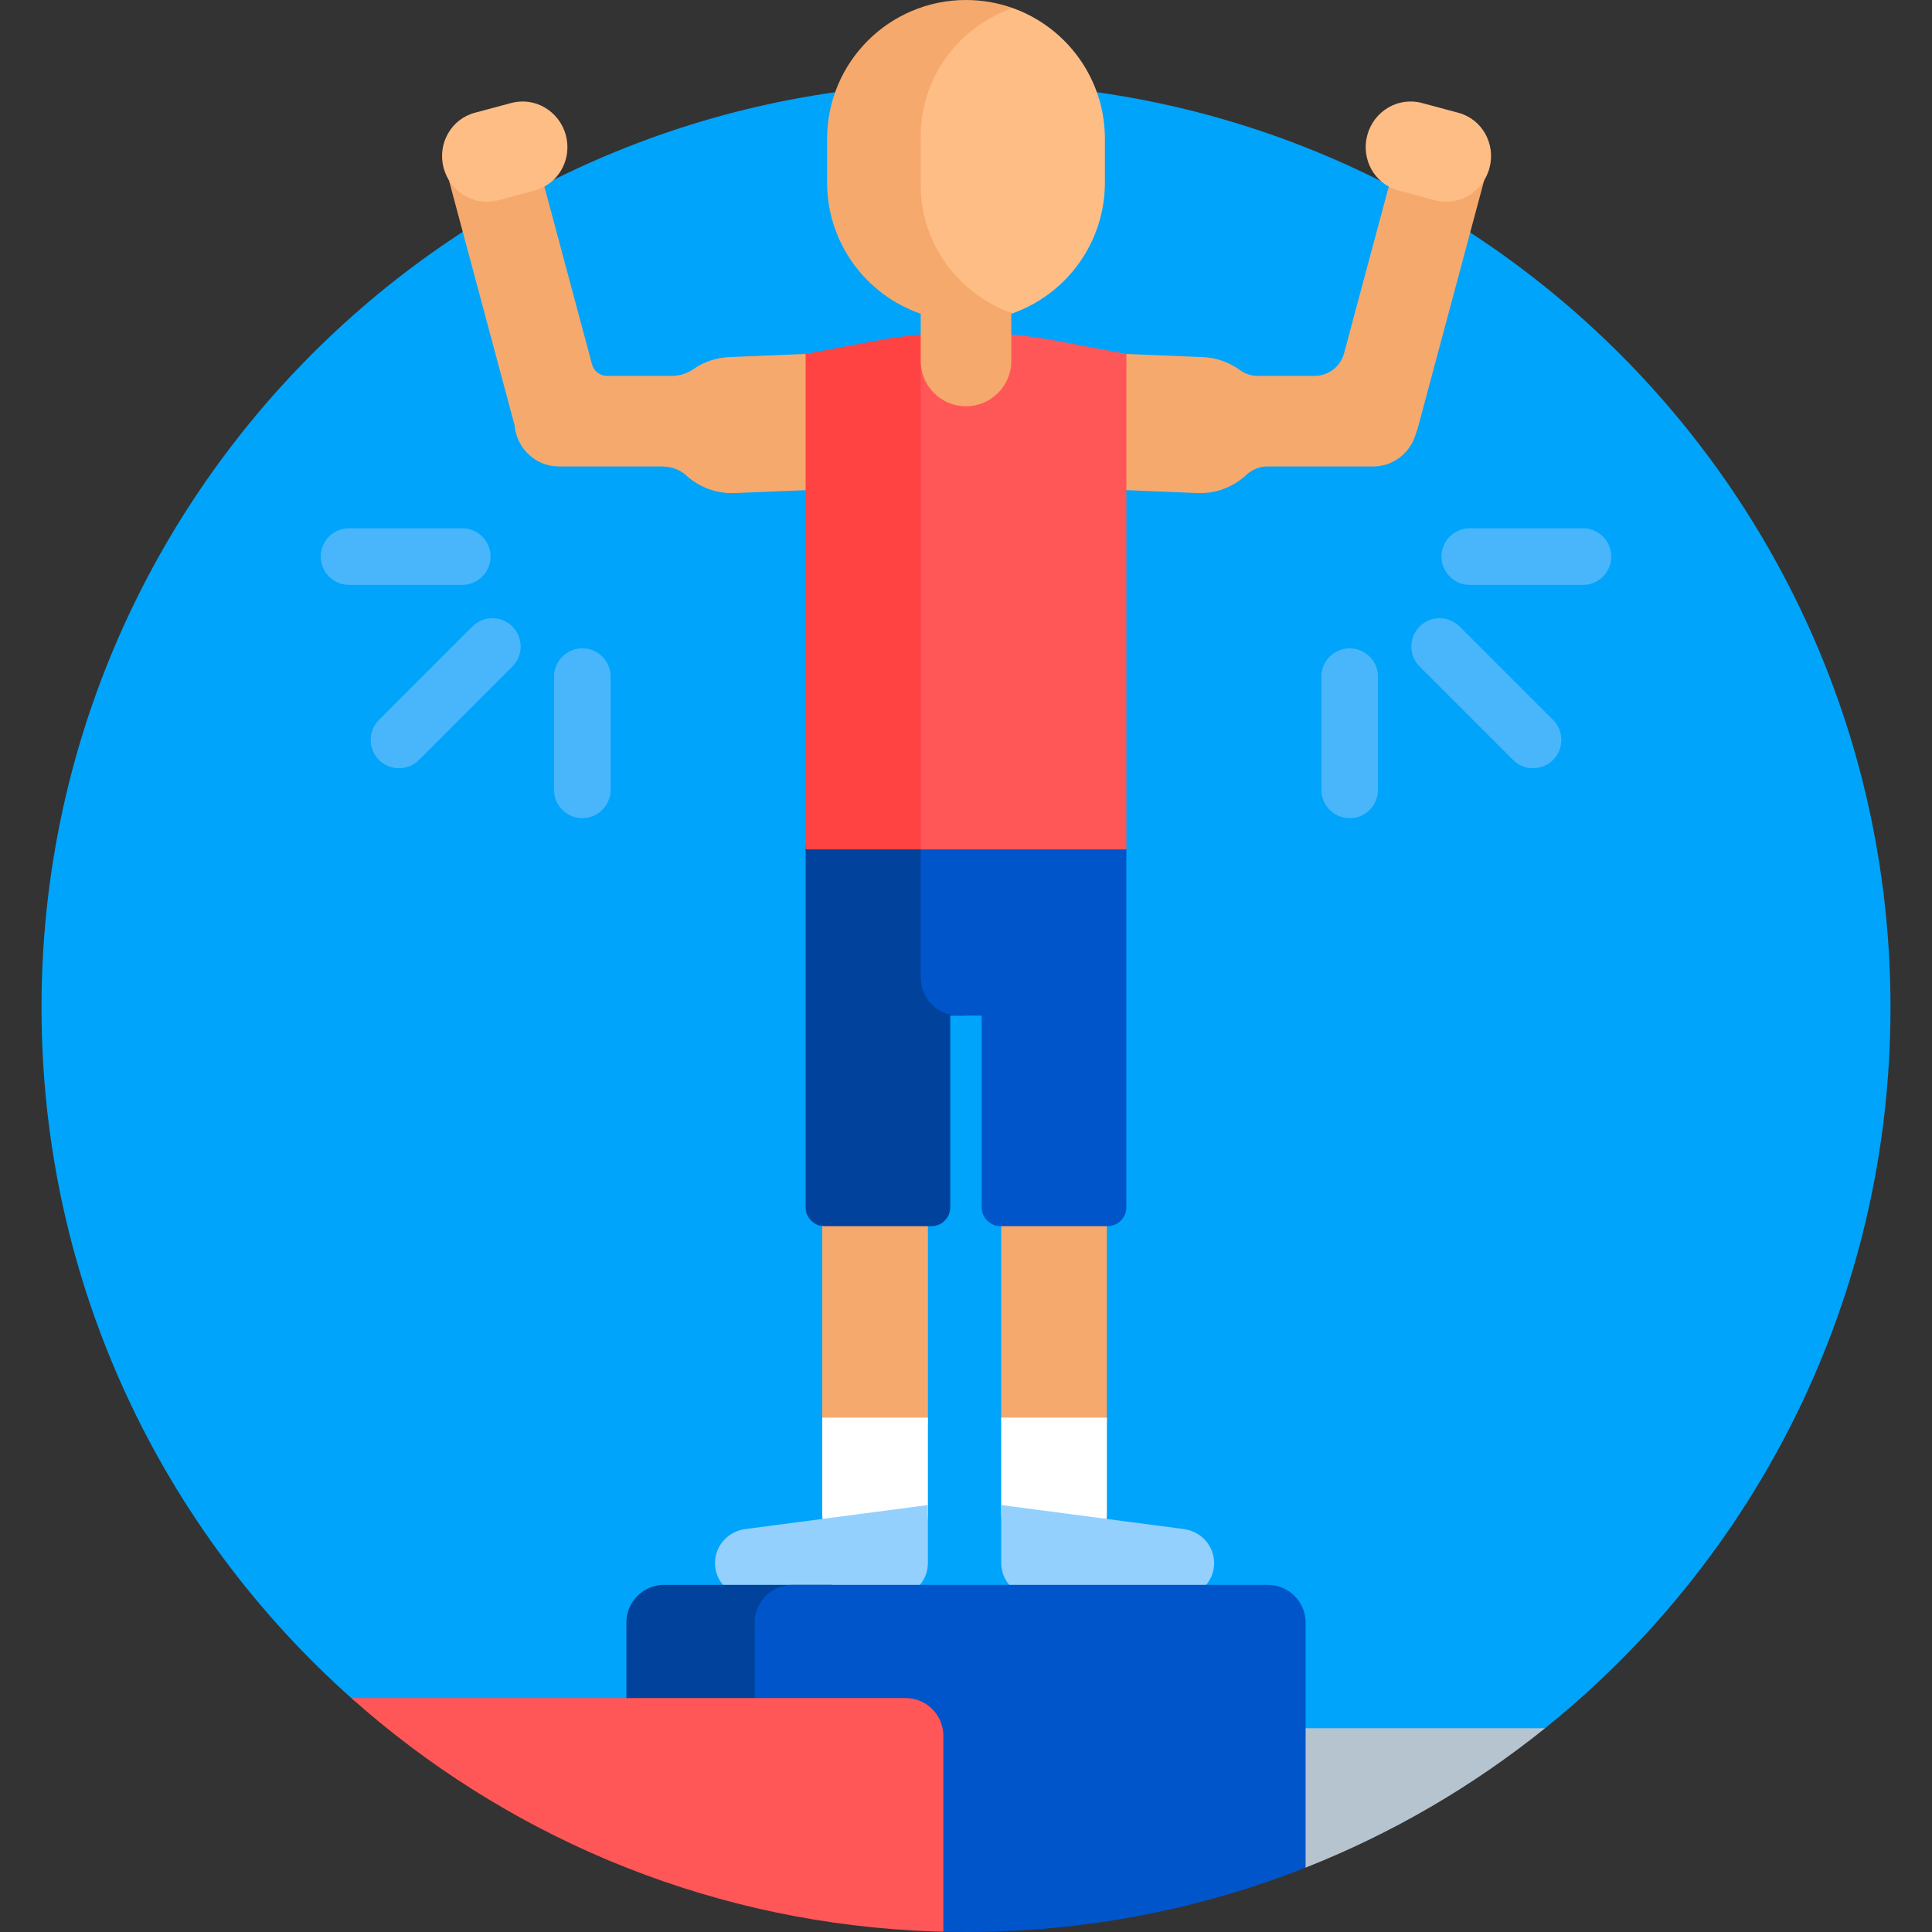 <svg xmlns="http://www.w3.org/2000/svg" id="Layer_1" viewBox="0 0 512 512"><rect x="0" y="0" width="512" height="512" fill="#333333" stroke="none"/><g><path d="m120.915 465.5h272.128c2.4-1.739 4.766-3.521 7.099-5.344.911-.712 8.412-1.431 9.313-2.156 55.821-44.906 91.545-113.781 91.545-191 0-135.31-109.69-245-245-245s-245 109.69-245 245c0 73.068 31.986 138.665 82.72 183.553 1.171 1.036 10.904 2.062 12.095 3.076 4.873 4.148 9.91 8.109 15.1 11.871z" fill="#00a4fb"></path><g fill="#49b6fc"><path d="m135.784 166.036c2.929 2.929 2.929 7.678 0 10.607l-24.749 24.749c-2.929 2.929-7.678 2.929-10.607 0-2.929-2.929-2.929-7.678 0-10.607l24.749-24.749c2.929-2.929 7.678-2.929 10.607 0z"></path><path d="m154.319 171.82c4.142 0 7.5 3.358 7.5 7.5v30c0 4.142-3.358 7.5-7.5 7.5-4.142 0-7.5-3.358-7.5-7.5v-30c0-4.142 3.358-7.5 7.5-7.5z"></path><path d="m129.999 147.5c0-4.142-3.358-7.5-7.5-7.5h-30c-4.142 0-7.5 3.358-7.5 7.5 0 4.142 3.358 7.5 7.5 7.5h30c4.142 0 7.5-3.358 7.5-7.5z"></path><path d="m376.216 166.036c-2.929 2.929-2.929 7.678 0 10.607l24.749 24.749c2.929 2.929 7.678 2.929 10.607 0 2.929-2.929 2.929-7.678 0-10.607l-24.749-24.749c-2.929-2.929-7.678-2.929-10.607 0z"></path><path d="m357.681 171.82c-4.142 0-7.5 3.358-7.5 7.5v30c0 4.142 3.358 7.5 7.5 7.5 4.142 0 7.5-3.358 7.5-7.5v-30c0-4.142-3.358-7.5-7.5-7.5z"></path><path d="m382.001 147.5c0-4.142 3.358-7.5 7.5-7.5h30c4.142 0 7.5 3.358 7.5 7.5 0 4.142-3.358 7.5-7.5 7.5h-30c-4.142 0-7.5-3.358-7.5-7.5z"></path></g><path d="m409.454 458h-99.454c-5.523 0-10 4.477-10 10v27.681c14.123-2.561 27.825-6.333 40.994-11.204 1.677-.621 3.346 11.12 5.006 10.464 23.073-9.118 44.431-21.638 63.454-36.941z" fill="#b6c4cf"></path><path d="m231.904 389.894c-7.732 0-14-6.268-14-14v-58.014c0-7.732 6.268-14 14-14 7.732 0 14 6.268 14 14v58.013c0 7.733-6.268 14.001-14 14.001z" fill="#f6a96c"></path><path d="m279.334 389.894c-7.732 0-14-6.268-14-14v-58.014c0-7.732 6.268-14 14-14 7.732 0 14 6.268 14 14v58.013c0 7.733-6.268 14.001-14 14.001z" fill="#f6a96c"></path><path d="m214.849 93.744-21.615.896c-3.517.146-6.75 1.298-9.448 3.159-1.674 1.155-3.639 1.814-5.673 1.814h-17.252c-1.858 0-3.484-1.248-3.965-3.042l-15.212-56.771c-1.679-6.266-8.23-9.954-14.631-8.239s-10.23 8.185-8.551 14.45l17.862 66.661c.526 6.13 5.556 10.941 11.692 10.941h27.407c2.354 0 4.668.802 6.41 2.385 3.383 3.075 7.926 4.875 12.855 4.671l21.615-.896c9.949-.413 17.68-8.812 17.267-18.762-.412-9.949-8.812-17.679-18.761-17.267z" fill="#f6a96c"></path><path d="m385.244 31.562c-6.401-1.715-12.952 1.973-14.631 8.239l-14.424 53.831c-.945 3.528-4.143 5.982-7.796 5.982h-15.061c-1.673 0-3.319-.5-4.666-1.492-2.785-2.05-6.184-3.327-9.9-3.482l-21.615-.896c-9.949-.413-18.349 7.318-18.762 17.268-.413 9.949 7.318 18.349 17.267 18.762l21.615.896c4.985.207 9.575-1.637 12.97-4.776 1.541-1.425 3.52-2.28 5.618-2.28h28.083c5.412 0 9.957-3.746 11.318-8.834.185-.45.352-.912.481-1.394l18.053-67.374c1.68-6.265-2.149-12.735-8.55-14.45z" fill="#f6a96c"></path><path d="m255.513 220h-37.013c-2.761 0-5 2.238-5 5v94.945c0 2.761 2.239 5 5 5h28.332c2.761 0 5-2.239 5-5v-50.797h3.681c2.761 0 5-2.239 5-5v-39.148c0-2.762-2.239-5-5-5z" fill="#00429c"></path><path d="m293.5 220h-44.478c-2.761 0-5 2.238-5 5v34.148c0 5.523 4.477 10 10 10h6.146v50.797c0 2.761 2.239 5 5 5h28.332c2.761 0 5-2.239 5-5v-94.945c0-2.762-2.239-5-5-5z" fill="#0055ca"></path><path d="m298.5 225.106v-131.302l-18.703-3.508c-7.847-1.472-15.813-2.212-23.797-2.212h-.125c-1.799.002-5.045.104-5.045.104-2.105.084-4.208.22-6.306.408-2.31.206-4.077 2.152-4.077 4.471v129.037l3.574 3.001h54.479z" fill="#ff5757"></path><path d="m244.022 88.642c-3.96.369-7.903.921-11.816 1.654l-18.706 3.508v131.301h30.522z" fill="#ff4343"></path><path d="m231.904 415.085c-7.732 0-14-6.268-14-14v-25.404h28v25.404c0 7.732-6.268 14-14 14z" fill="#fff"></path><path d="m279.334 415.085c-7.732 0-14-6.268-14-14v-25.404h28v25.404c0 7.732-6.268 14-14 14z" fill="#fff"></path><path d="m245.904 398.853-48.372 6.36c-4.613.606-8.055 4.459-8.055 9.014 0 5.023 4.16 9.095 9.292 9.095h37.843c5.132 0 9.292-4.072 9.292-9.095z" fill="#93d0fd"></path><path d="m265.334 398.853 48.372 6.36c4.613.606 8.055 4.459 8.055 9.014 0 5.023-4.16 9.095-9.292 9.095h-37.843c-5.132 0-9.292-4.072-9.292-9.095z" fill="#93d0fd"></path><path d="m220 420h-44c-5.523 0-10 4.477-10 10v48.283c20.161 7.967 41.632 13.336 64 15.696v-63.979c0-5.523-4.477-10-10-10z" fill="#00429c"></path><path d="m336 420h-126c-5.523 0-10 4.477-10 10v65.681c14.087 3.294 28.643 5.373 43.549 6.119 2.143.107 4.294 10.077 6.451 10.128 1.994.048 3.994.072 6 .072 31.776 0 62.139-6.049 90-17.059v-64.941c0-5.523-4.477-10-10-10z" fill="#0055ca"></path><path d="m240 450h-146.902c40.072 35.696 91.945 58.428 149.036 61.614 2.611.146 5.234.25 7.866.314v-51.928c0-5.523-4.477-10-10-10z" fill="#ff5757"></path><path d="m268.342 2.12c-3.858-1.372-8.013-2.12-12.342-2.12-20.33 0-36.811 16.48-36.811 36.811v11.534c0 16.127 10.375 29.822 24.811 34.8v12.515c0 6.627 5.373 12 12 12s12-5.373 12-12v-12.51c.113-.039.229-.074.342-.114.683-.243.682-80.673 0-80.916z" fill="#f6a96c"></path><path d="m268.341 2.12c-14.193 5.001-24.341 18.294-24.341 33.907v13.101c0 15.614 10.149 28.907 24.342 33.907 14.26-5.073 24.469-18.689 24.469-34.69v-11.534c0-16.001-10.21-29.617-24.47-34.691z" fill="#ffbd86"></path><path d="m117.57 44.518c1.715 6.401 8.185 10.23 14.45 8.551l9.698-2.599c6.265-1.679 9.954-8.23 8.239-14.631s-8.185-10.23-14.45-8.551l-9.698 2.599c-6.266 1.679-9.954 8.23-8.239 14.631z" fill="#ffbd86"></path><path d="m394.728 44.518c-1.715 6.401-8.185 10.23-14.45 8.551l-9.698-2.599c-6.265-1.679-9.954-8.23-8.239-14.631s8.185-10.23 14.45-8.551l9.698 2.599c6.266 1.679 9.954 8.23 8.239 14.631z" fill="#ffbd86"></path></g><g></g><g></g><g></g><g></g><g></g><g></g><g></g><g></g><g></g><g></g><g></g><g></g><g></g><g></g><g></g></svg>
